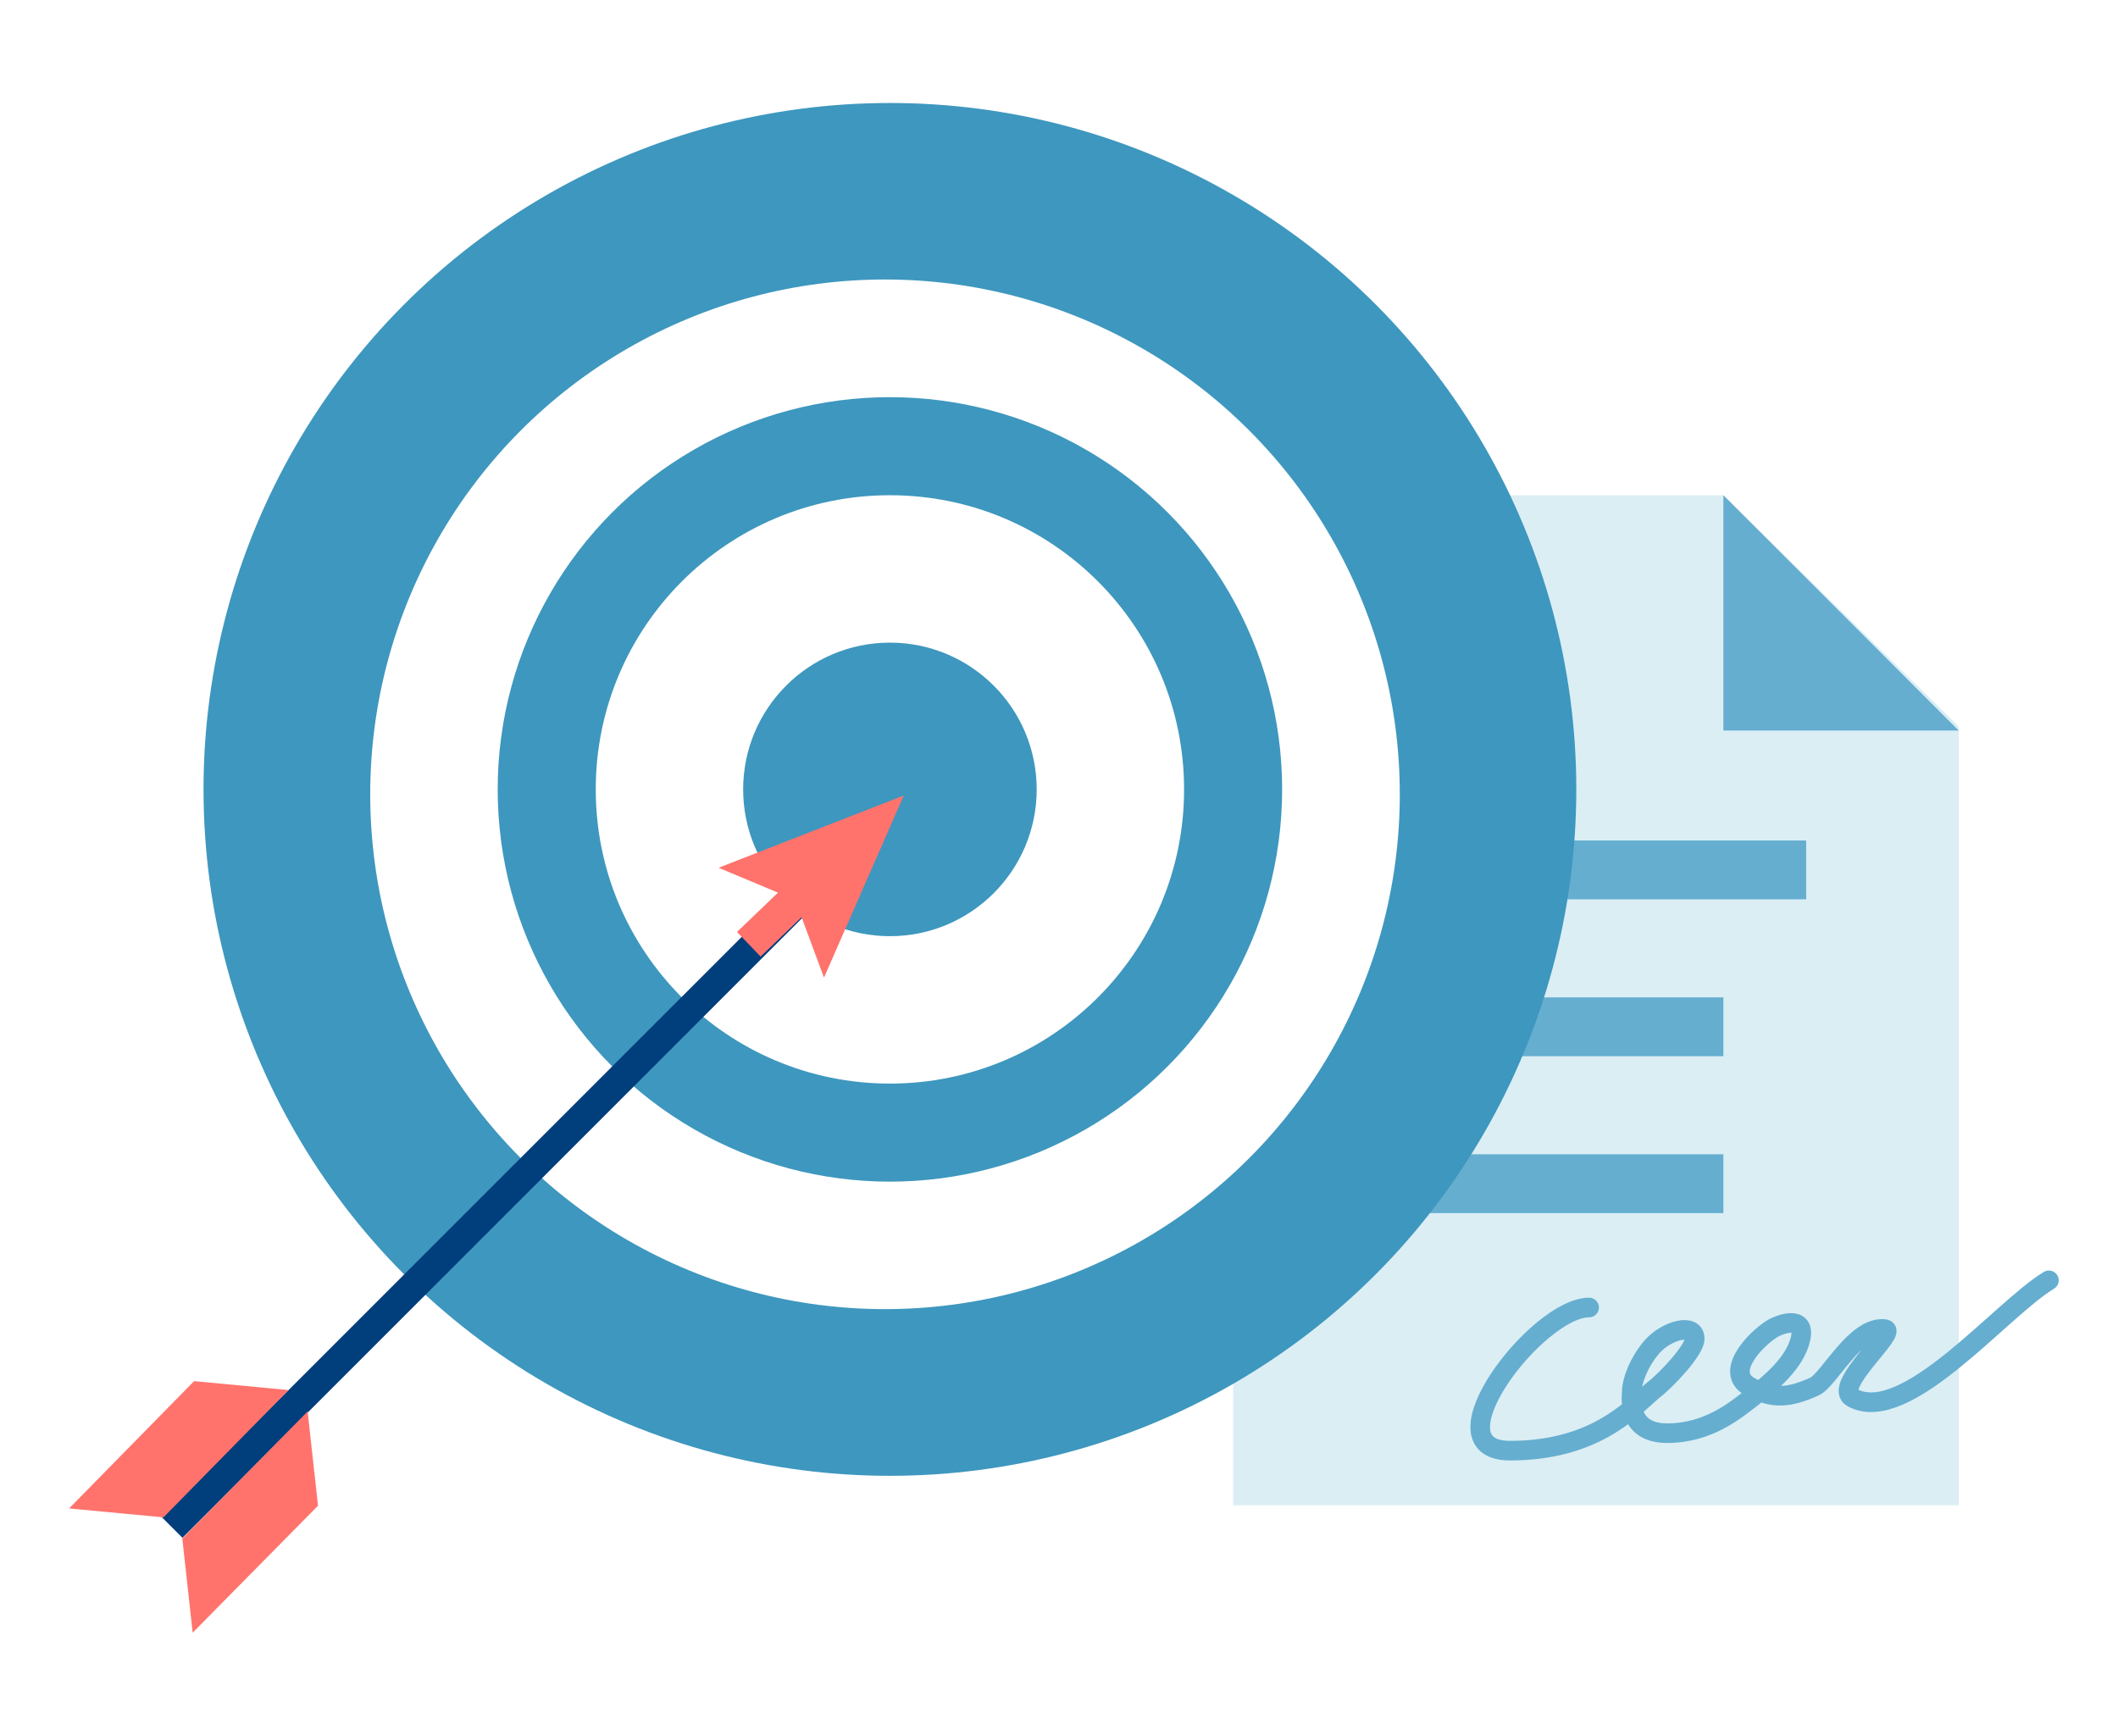 <svg width="216" height="177" viewBox="0 0 216 177" fill="none" xmlns="http://www.w3.org/2000/svg">
    <rect width="216" height="177" fill="white"/>
    <path d="M125.756 50.502H175.756L199.756 74.072V153.502H125.756V50.502Z" fill="#DBEEF4"/>
    <path d="M175.756 50.502L199.756 74.502H175.756V50.502Z" fill="#65AED0"/>
    <rect x="139.199" y="85.71" width="45" height="6" fill="#65AED0"/>
    <rect x="139.199" y="101.71" width="36.556" height="6" fill="#65AED0"/>
    <rect x="139.199" y="117.71" width="36.556" height="6" fill="#65AED0"/>
    <path d="M162.063 133.337C156.769 133.337 145.576 147.934 153.995 147.934C162.415 147.934 166.183 143.898 168.503 141.845C169.928 140.78 172.831 137.664 172.831 136.526C172.831 134.869 169.942 135.683 168.503 137.317C167.064 138.952 166.416 140.966 166.416 141.845C166.416 142.343 165.793 146.152 170.029 146.152C174.264 146.152 177.042 143.758 178.627 142.548C180.602 141.041 183.087 138.95 183.629 136.503C184.17 134.056 181.489 135.023 180.683 135.536C178.957 136.634 175.835 139.925 178.441 141.405C180.809 142.751 182.507 142.528 185.032 141.405C186.53 140.739 189.203 135.189 192.215 135.536C193.676 135.704 186.767 141.4 188.935 142.548C194.398 145.44 204.06 133.503 208.953 130.567" stroke="#65AED0" stroke-width="2" stroke-linecap="round"/>
    <circle cx="90.756" cy="80.502" r="70" fill="#3E97BE"/>
    <circle cx="90.256" cy="81.002" r="52.5" fill="white"/>
    <circle cx="90.756" cy="80.502" r="40" fill="#3E97BE"/>
    <circle cx="90.756" cy="80.502" r="30" fill="white"/>
    <circle cx="90.757" cy="80.502" r="14.968" fill="#3E97BE"/>
    <path fill-rule="evenodd" clip-rule="evenodd" d="M16.484 154.701L84.267 86.918L86.389 89.039L18.605 156.822L16.484 154.701Z" fill="#003E7C"/>
    <path d="M84.032 99.695L92.168 81.126L73.281 88.493L79.341 91.028L75.16 95.041L77.567 97.549L81.748 93.537L84.032 99.695Z" fill="#FF736C"/>
    <path d="M18.591 156.888L31.372 143.938L32.432 153.549L19.65 166.498L18.591 156.888Z" fill="#FF736C"/>
    <path d="M16.673 154.737L29.421 141.754L19.794 140.845L7.047 153.828L16.673 154.737Z" fill="#FF736C"/>
</svg>
